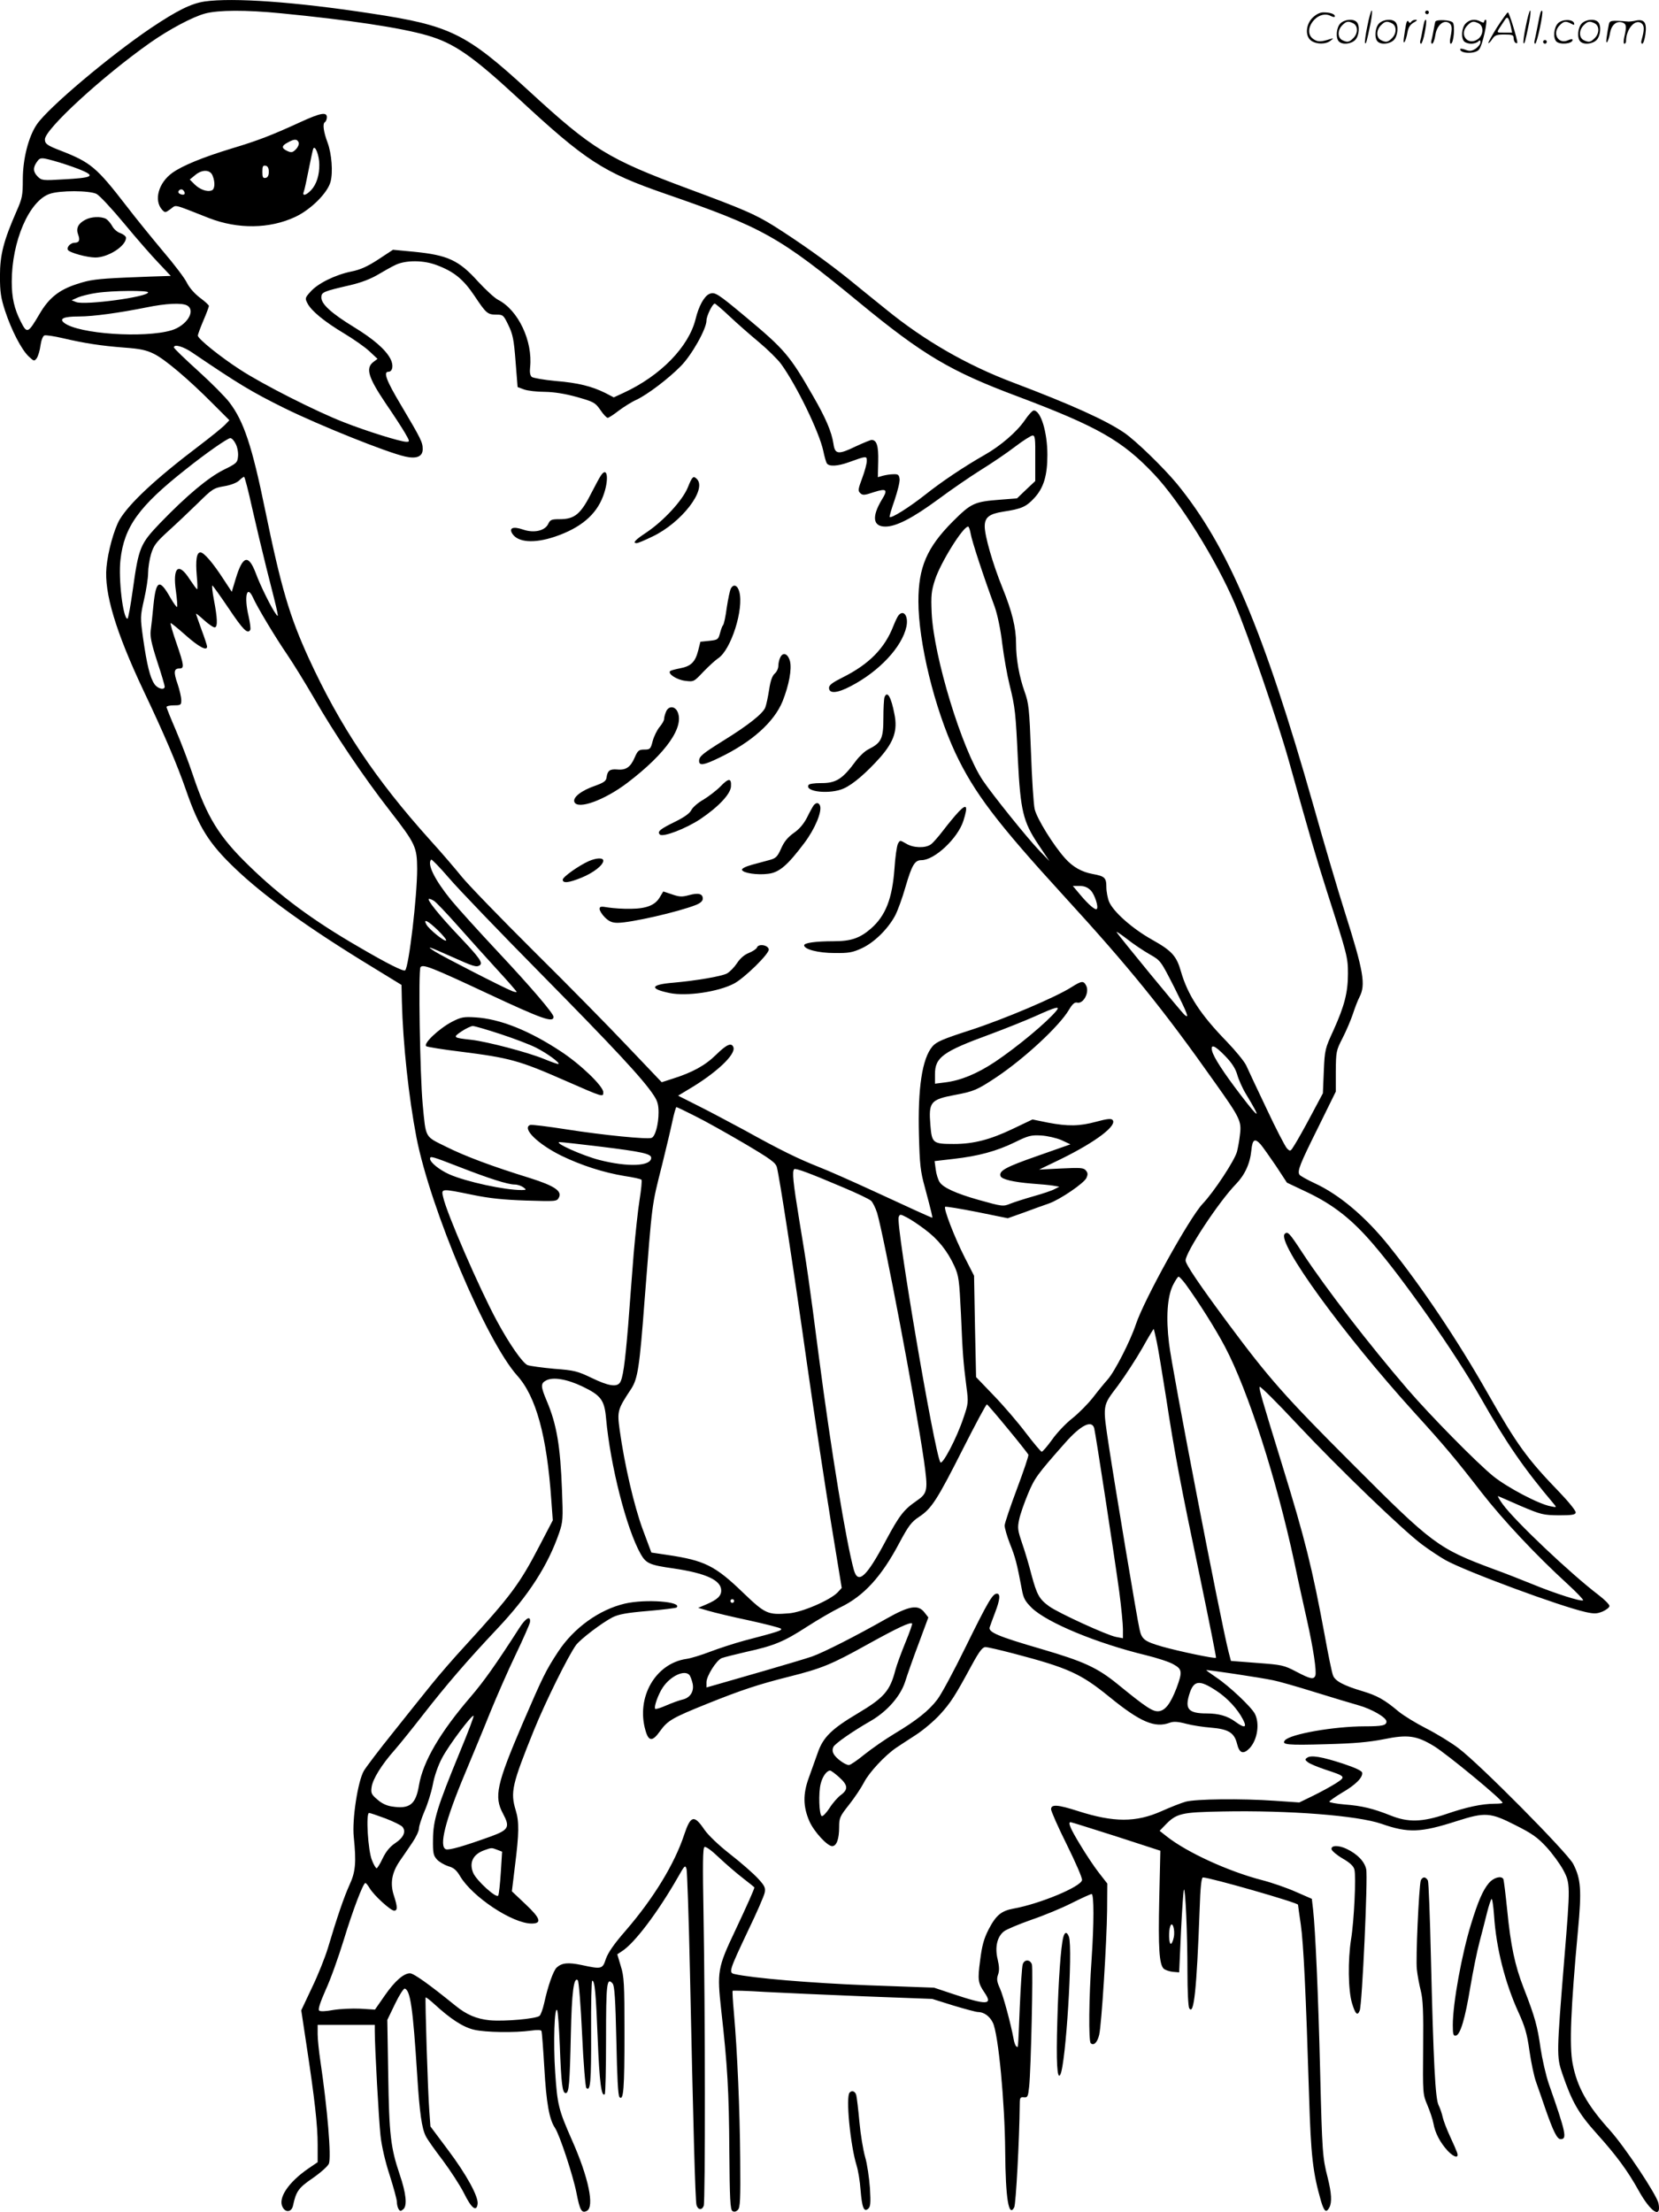 <svg version="1.0" xmlns="http://www.w3.org/2000/svg"
  viewBox="0 0 900.268 1200.239"
 preserveAspectRatio="xMidYMid meet">
<g transform="translate(-0.626,1200.718) scale(0.1,-0.1)"
fill="#000000" stroke="none">
<path d="M1116 11999 c-73 -11 -149 -49 -291 -144 -226 -153 -556 -431 -619
-523 -45 -66 -76 -187 -76 -299 0 -86 -3 -102 -34 -172 -70 -160 -90 -236 -90
-351 0 -88 5 -119 28 -190 35 -106 88 -208 127 -246 30 -28 31 -28 45 -10 7
11 17 42 20 69 4 28 13 51 21 54 8 3 54 -4 101 -15 115 -27 204 -41 334 -51
83 -6 118 -13 160 -34 59 -29 187 -137 321 -272 l88 -88 -23 -24 c-13 -14 -77
-66 -143 -116 -235 -178 -377 -311 -430 -400 -30 -53 -63 -172 -71 -258 -13
-138 50 -349 200 -667 115 -242 183 -402 232 -543 69 -200 124 -288 263 -421
159 -153 401 -327 751 -540 l155 -95 2 -89 c6 -232 37 -519 79 -738 76 -389
379 -1105 547 -1293 102 -113 161 -327 185 -676 l8 -109 -72 -138 c-108 -208
-156 -272 -402 -541 -63 -68 -146 -164 -186 -214 -40 -49 -133 -166 -208 -260
-75 -93 -145 -186 -157 -206 -33 -56 -65 -266 -55 -359 14 -138 10 -189 -23
-260 -29 -64 -66 -170 -118 -345 -15 -49 -53 -145 -86 -213 l-58 -123 29 -192
c44 -290 60 -432 60 -537 l0 -95 -50 -34 c-108 -74 -167 -161 -140 -210 16
-31 48 -27 56 7 17 79 29 97 108 151 43 30 81 64 87 78 14 36 -8 300 -46 555
-8 54 -15 120 -15 148 l0 50 155 0 155 0 0 -32 c0 -93 22 -485 31 -568 6 -57
26 -143 50 -216 21 -66 39 -132 39 -145 0 -13 4 -30 9 -38 8 -13 12 -13 26 -1
22 19 15 87 -20 189 -49 145 -57 216 -62 537 l-5 301 42 87 c23 48 47 85 53
83 30 -10 44 -104 67 -467 13 -207 25 -291 47 -334 8 -17 50 -76 92 -131 41
-55 94 -136 116 -180 40 -81 67 -101 73 -57 6 39 -61 161 -161 294 l-95 127
-6 83 c-8 100 -24 611 -20 617 2 2 23 -14 46 -35 89 -82 157 -126 216 -140 62
-15 224 -17 310 -5 36 5 55 4 57 -3 2 -6 9 -95 15 -198 11 -193 27 -281 58
-327 25 -37 99 -261 117 -355 18 -92 28 -110 56 -95 42 22 9 182 -81 384 -73
166 -79 190 -91 367 -11 161 -4 365 11 337 4 -8 10 -93 14 -189 8 -212 14
-260 32 -260 18 0 22 47 28 320 5 228 16 314 38 292 5 -5 16 -137 23 -292 7
-155 18 -287 23 -292 22 -22 27 31 26 300 -1 155 2 282 6 282 14 0 20 -66 30
-321 9 -227 20 -313 38 -295 4 4 7 140 7 301 0 299 4 337 36 299 10 -13 15
-82 20 -311 4 -195 9 -297 17 -305 22 -22 27 47 27 347 0 269 -2 307 -20 364
l-19 64 24 16 c68 42 195 210 306 404 36 64 39 66 46 42 3 -14 12 -259 18
-543 18 -842 29 -1256 36 -1280 8 -26 29 -29 39 -4 9 21 8 1072 -1 1578 -5
278 -4 363 5 369 8 4 37 -17 79 -57 37 -35 95 -85 130 -112 34 -26 62 -49 62
-50 0 -8 -38 -94 -105 -236 -95 -200 -98 -221 -75 -430 34 -300 42 -442 44
-763 2 -264 5 -320 17 -327 9 -6 19 -4 29 6 13 12 15 55 13 276 -2 271 -16
587 -34 792 -6 65 -9 120 -7 121 2 2 80 0 173 -6 94 -5 337 -16 540 -24 l370
-14 115 -36 c63 -19 123 -35 132 -35 34 0 65 -23 82 -58 30 -61 65 -433 67
-700 2 -253 19 -359 49 -302 9 17 28 362 30 562 0 33 3 37 22 35 21 -2 23 4
29 58 10 93 22 639 15 663 -10 29 -42 28 -50 0 -4 -13 -11 -117 -16 -233 -10
-245 -8 -218 -19 -211 -5 3 -12 23 -15 43 -15 80 -55 230 -74 272 -16 35 -18
50 -10 73 8 22 7 45 -2 84 -16 65 -3 123 35 152 13 10 79 38 147 62 68 23 167
64 220 91 54 27 102 49 108 49 13 0 13 -159 0 -351 -15 -211 -17 -446 -5 -458
16 -16 36 3 46 45 13 55 41 502 43 675 l1 146 -46 59 c-25 32 -71 101 -102
153 -53 87 -67 121 -51 121 4 0 115 -35 247 -77 l240 -78 -6 -260 c-6 -270 0
-356 24 -380 8 -7 30 -15 49 -17 l35 -3 10 222 c6 122 13 224 16 227 8 9 19
-236 19 -448 0 -100 4 -188 10 -196 25 -40 40 99 56 533 4 126 10 177 18 177
38 0 516 -137 516 -148 0 -4 7 -52 15 -107 15 -103 28 -378 45 -930 10 -325
20 -415 65 -572 17 -56 28 -65 45 -34 15 29 12 78 -9 162 -28 109 -30 137 -41
579 -10 412 -26 767 -38 874 l-7 60 -87 38 c-47 21 -130 50 -185 64 -181 47
-406 150 -516 237 l-38 30 28 29 c63 66 87 72 313 76 362 7 733 -22 863 -67
146 -51 213 -48 409 15 153 49 182 47 317 -22 92 -46 121 -67 170 -120 32 -35
72 -90 90 -123 39 -73 39 -83 6 -483 -42 -517 -42 -530 -11 -622 52 -152 87
-215 187 -326 108 -120 168 -202 228 -310 65 -117 124 -154 107 -68 -9 45
-182 306 -265 398 -122 135 -177 234 -201 361 -18 95 -10 299 29 720 21 222
16 282 -26 363 -33 62 -508 542 -623 628 -41 31 -120 79 -175 107 -55 28 -122
69 -150 92 -76 64 -116 86 -196 110 -101 30 -148 55 -159 85 -6 14 -26 112
-45 217 -68 366 -106 520 -230 922 -114 370 -127 415 -123 427 2 6 94 -85 203
-202 228 -243 577 -579 680 -655 39 -29 95 -66 125 -83 109 -61 622 -251 761
-282 46 -10 60 -10 92 3 20 9 37 22 37 30 0 8 -26 34 -57 58 -152 115 -457
404 -522 494 -19 26 -30 46 -25 44 5 -2 61 -26 124 -54 109 -46 120 -49 205
-50 72 0 90 3 92 15 2 8 -38 58 -88 110 -177 183 -230 257 -393 543 -161 283
-351 567 -532 793 -127 159 -271 280 -404 341 -41 19 -78 40 -82 46 -13 20 2
57 101 256 l96 195 0 110 c1 107 2 113 37 181 20 39 45 98 56 131 11 34 27 75
36 92 34 66 22 138 -79 457 -37 116 -114 377 -171 580 -271 954 -464 1408
-741 1747 -74 89 -221 232 -286 277 -100 68 -283 151 -602 272 -250 94 -483
228 -690 397 -55 44 -145 117 -200 162 -115 93 -268 202 -409 291 -103 64
-166 91 -468 203 -433 161 -516 212 -863 531 -340 312 -425 354 -855 419 -411
63 -750 87 -904 65z m415 -64 c369 -36 649 -78 794 -120 145 -42 243 -110 490
-338 370 -343 463 -404 801 -521 532 -184 618 -232 1054 -591 345 -284 495
-373 859 -509 435 -164 568 -240 740 -422 139 -147 336 -463 439 -704 70 -164
231 -633 292 -850 119 -426 145 -515 207 -710 111 -346 114 -358 114 -446 0
-102 -19 -175 -78 -306 -46 -100 -48 -106 -53 -223 l-5 -120 -64 -120 c-35
-66 -75 -137 -89 -159 -23 -38 -24 -38 -42 -20 -10 11 -60 107 -110 214 -51
107 -101 213 -111 236 -11 23 -59 81 -106 130 -143 147 -211 252 -248 379 -24
85 -49 113 -158 174 -107 60 -209 151 -232 205 -8 19 -15 56 -15 80 0 51 -9
59 -75 71 -59 11 -107 38 -149 85 -63 70 -153 215 -165 267 -6 26 -15 165 -20
308 -9 239 -12 266 -35 330 -29 82 -46 176 -46 260 0 87 -22 175 -74 303 -53
131 -96 281 -96 333 0 49 24 68 101 80 98 15 124 26 168 74 51 55 71 122 71
234 0 124 -36 241 -74 241 -7 0 -30 -25 -50 -55 -43 -62 -131 -138 -218 -187
-109 -62 -233 -145 -322 -216 -85 -67 -183 -129 -192 -120 -2 3 10 44 27 92
16 48 29 99 27 114 -3 23 -8 27 -33 26 -16 0 -42 -4 -57 -8 l-28 -8 2 85 c2
85 -8 117 -36 117 -6 0 -45 -16 -86 -35 -95 -46 -113 -44 -121 15 -10 64 -41
138 -111 259 -126 220 -155 253 -362 426 -158 132 -171 140 -201 127 -28 -13
-57 -66 -74 -136 -37 -150 -189 -307 -390 -400 l-54 -25 -46 24 c-73 36 -147
55 -270 65 -63 6 -121 16 -129 22 -9 8 -12 25 -9 52 15 142 -64 310 -173 366
-20 10 -68 55 -109 99 -104 116 -165 144 -347 162 l-115 11 -79 -52 c-60 -39
-97 -56 -147 -66 -88 -18 -183 -65 -222 -110 -30 -33 -30 -36 -16 -63 21 -41
92 -99 197 -162 50 -30 112 -73 137 -96 l46 -43 -24 -18 c-41 -33 -26 -83 66
-220 44 -64 92 -138 107 -164 26 -45 27 -48 8 -48 -32 0 -218 58 -342 107
-149 58 -439 205 -560 284 -107 69 -230 168 -230 185 0 7 14 44 30 82 17 39
30 75 30 79 0 5 -22 25 -49 45 -29 22 -57 54 -70 80 -11 24 -70 102 -131 173
-60 72 -149 181 -197 244 -163 211 -194 237 -358 301 -73 28 -85 37 -85 61 0
55 312 342 572 525 101 71 230 140 298 158 72 19 220 20 411 1z m-1203 -809
c45 -14 103 -34 129 -46 66 -29 45 -38 -105 -46 -113 -7 -120 -6 -141 15 -25
25 -27 48 -5 79 19 27 22 27 122 -2z m202 -171 c17 -9 85 -82 152 -163 67 -81
151 -177 187 -214 l64 -68 -34 -1 c-19 0 -115 -4 -214 -8 -153 -7 -192 -12
-261 -35 -97 -31 -153 -76 -203 -162 -63 -107 -68 -109 -102 -42 -35 69 -49
129 -49 216 0 220 94 438 205 477 56 20 217 19 255 0z m1845 -386 c94 -35 145
-76 206 -167 64 -96 71 -102 120 -102 35 0 38 -3 64 -57 24 -49 30 -79 39
-197 l11 -139 35 -13 c19 -7 70 -13 113 -13 52 -1 109 -10 174 -28 91 -26 99
-30 127 -70 16 -24 34 -43 40 -43 5 0 32 17 60 39 28 21 71 48 96 59 61 29
173 114 240 182 60 60 140 203 140 248 0 25 33 92 45 92 3 0 39 -30 78 -67 40
-38 112 -101 160 -141 48 -40 103 -94 122 -120 84 -116 207 -369 229 -472 6
-30 15 -61 19 -67 12 -18 58 -16 119 6 97 35 98 35 98 7 0 -14 -11 -56 -25
-93 -22 -59 -24 -69 -11 -81 13 -13 22 -13 75 5 69 22 77 14 42 -42 -55 -92
-48 -145 20 -145 59 0 148 46 288 149 66 49 169 120 228 157 60 37 144 94 187
127 43 33 86 60 95 61 14 1 16 -15 15 -123 l0 -124 -50 -47 -49 -47 -90 -7
c-142 -11 -158 -18 -260 -120 -139 -140 -185 -247 -185 -431 0 -223 87 -579
200 -822 102 -217 226 -380 590 -778 356 -389 537 -612 822 -1016 133 -187
142 -206 133 -277 -3 -31 -11 -73 -16 -93 -12 -47 -125 -219 -187 -284 -72
-77 -317 -519 -362 -654 -30 -90 -114 -255 -153 -299 -18 -20 -54 -64 -80 -98
-26 -33 -76 -84 -111 -112 -36 -28 -86 -81 -111 -117 -26 -36 -51 -65 -56 -65
-4 0 -43 46 -85 101 -42 56 -120 147 -174 203 l-97 101 -6 275 -5 275 -51 100
c-55 108 -115 264 -106 274 3 3 81 -10 173 -28 l167 -34 90 32 c50 19 110 40
133 48 60 21 191 110 204 139 8 18 8 27 -3 40 -12 15 -29 16 -134 11 l-120 -6
120 58 c191 94 307 183 278 212 -8 8 -32 5 -87 -10 -92 -25 -154 -26 -264 -5
l-83 17 -109 -52 c-122 -58 -211 -81 -317 -81 -115 0 -120 4 -128 103 -10 124
0 138 133 163 102 19 121 27 225 96 155 104 342 278 394 366 19 32 31 42 44
39 34 -9 69 56 49 93 -14 27 -25 25 -79 -9 -84 -54 -364 -173 -548 -233 -152
-49 -186 -64 -207 -89 -56 -66 -80 -227 -73 -483 4 -156 8 -195 32 -281 35
-131 43 -165 40 -165 -5 0 -124 54 -320 145 -111 51 -243 110 -295 130 -113
45 -204 89 -406 201 -84 45 -198 106 -255 134 l-103 52 53 32 c152 89 262 192
247 231 -10 27 -37 15 -94 -41 -59 -58 -128 -96 -236 -130 l-59 -19 -181 190
c-99 105 -329 339 -512 520 -183 182 -359 364 -392 405 -33 41 -109 130 -170
197 -299 332 -491 620 -661 990 -104 228 -149 380 -236 803 -71 347 -116 482
-194 584 -21 28 -97 105 -169 170 -73 66 -132 123 -132 128 0 20 52 5 101 -29
248 -168 318 -211 500 -301 191 -94 555 -240 654 -262 62 -14 95 0 95 40 0 37
-8 54 -116 236 -82 137 -99 184 -70 184 23 0 29 36 11 70 -26 50 -91 107 -199
173 -121 74 -176 124 -176 160 0 29 10 33 157 67 60 14 111 34 150 57 32 19
76 44 98 54 55 25 149 25 220 -2z m-1565 -148 c0 -25 -342 -71 -390 -53 l-25
10 36 16 c20 8 65 19 100 24 86 13 279 14 279 3z m211 -71 c50 -28 -1 -110
-84 -135 -148 -44 -504 -20 -582 40 -30 23 -3 35 80 35 78 0 221 20 365 49
107 22 192 26 221 11z m264 -751 c9 -16 15 -47 13 -67 -3 -35 -7 -39 -78 -74
-84 -42 -201 -140 -344 -288 -109 -114 -117 -132 -149 -362 -12 -87 -25 -158
-29 -158 -24 0 -50 215 -38 320 20 179 100 290 355 491 110 88 227 169 241
169 8 0 21 -14 29 -31z m89 -346 c21 -93 56 -240 78 -328 70 -275 69 -273 52
-250 -23 30 -84 152 -109 220 -40 106 -71 99 -109 -26 l-22 -73 -46 70 c-55
85 -105 144 -124 144 -21 0 -27 -43 -20 -126 4 -41 5 -74 2 -74 -3 0 -21 25
-41 55 -60 94 -93 65 -74 -66 6 -44 9 -82 6 -85 -2 -3 -18 19 -35 48 -60 107
-79 99 -93 -38 -5 -54 -12 -117 -15 -139 -4 -31 4 -70 35 -166 23 -69 41 -131
41 -137 0 -22 -39 -12 -56 14 -24 35 -41 107 -61 246 -16 116 -16 119 5 212
12 52 22 117 22 144 0 26 7 73 16 103 14 46 27 64 93 124 42 38 114 106 160
151 79 78 86 83 144 93 36 6 69 19 81 31 11 11 23 20 27 20 3 0 23 -75 43
-167z m3900 -143 c6 -37 68 -227 130 -395 15 -43 32 -122 41 -200 9 -72 27
-173 40 -225 30 -121 33 -150 45 -407 14 -274 28 -334 110 -457 l61 -91 -55
57 c-67 70 -254 303 -306 380 -114 170 -267 672 -278 910 -4 93 -2 117 18 179
30 93 152 289 180 289 4 0 10 -18 14 -40z m-4026 -405 c77 -115 102 -140 116
-116 4 5 -1 40 -9 76 -25 106 -9 172 24 100 24 -54 123 -218 186 -310 34 -50
99 -156 145 -235 106 -186 270 -430 412 -612 140 -180 147 -197 148 -315 0
-150 -45 -531 -65 -551 -8 -8 -98 37 -250 126 -251 145 -429 277 -598 442
-162 157 -228 264 -305 495 -22 66 -63 173 -91 239 -28 65 -51 122 -51 127 0
5 18 9 40 9 37 0 40 2 40 28 0 16 -9 55 -20 88 -23 65 -20 84 10 84 27 0 26
15 -16 137 -20 57 -34 106 -32 109 3 2 39 -28 82 -66 71 -63 116 -87 116 -61
0 5 -13 46 -30 91 -16 45 -30 84 -30 87 0 3 20 -13 45 -36 26 -23 51 -40 58
-38 15 5 13 51 -6 150 -8 42 -12 77 -8 77 3 -1 43 -57 89 -125z m1695 -1983
c395 -401 553 -570 610 -657 21 -31 27 -52 27 -94 0 -64 -18 -131 -38 -138
-22 -9 -264 15 -461 46 -102 16 -191 27 -198 24 -46 -18 42 -104 170 -167 110
-53 228 -91 343 -110 47 -7 88 -16 91 -20 4 -3 -1 -52 -10 -109 -9 -56 -23
-187 -32 -292 -8 -104 -22 -280 -30 -390 -18 -215 -29 -290 -46 -312 -19 -23
-64 -15 -151 27 -77 37 -95 42 -204 50 -65 6 -131 15 -145 20 -27 12 -98 113
-167 241 -94 174 -272 583 -291 671 -11 47 -12 47 159 12 92 -19 169 -27 291
-31 163 -5 167 -5 178 16 19 35 -24 64 -157 106 -204 63 -351 118 -455 170
-117 58 -109 43 -127 230 -15 163 -24 726 -12 744 13 18 57 1 367 -144 295
-138 355 -159 355 -125 0 18 -123 162 -304 355 -103 110 -217 236 -253 280
-89 110 -130 194 -107 218 3 3 46 -41 95 -98 49 -58 275 -293 502 -523z m2982
454 c21 -21 44 -90 33 -101 -8 -8 -45 24 -88 75 l-42 50 37 0 c25 0 43 -7 60
-24z m-3565 -56 c10 -5 69 -67 131 -137 63 -71 160 -179 216 -240 57 -62 103
-115 103 -118 0 -2 -11 -1 -23 4 -45 17 -382 190 -422 216 -49 32 -38 29 90
-28 120 -54 136 -59 154 -48 20 13 0 41 -113 160 -108 114 -178 201 -161 201
4 0 15 -4 25 -10z m22 -160 c28 -27 49 -53 45 -56 -8 -8 -93 61 -107 87 -19
34 8 21 62 -31z m3863 -131 c60 -34 60 -35 133 -178 74 -147 83 -173 57 -151
-16 13 -355 425 -369 449 -5 7 20 -9 55 -36 35 -28 91 -65 124 -84z m-506
-306 c-53 -64 -213 -197 -334 -278 -98 -65 -187 -101 -270 -111 l-55 -7 0 51
c0 92 42 123 299 217 81 30 193 75 247 99 110 50 135 56 113 29z m916 -246
c36 -37 55 -67 65 -100 7 -26 28 -74 47 -105 86 -142 77 -144 -29 -5 -91 119
-145 202 -154 237 -10 41 14 32 71 -27z m-2876 -326 c53 -26 172 -93 266 -148
142 -84 170 -104 177 -129 14 -53 88 -531 163 -1063 41 -288 101 -680 132
-872 l57 -348 -22 -24 c-40 -42 -194 -109 -266 -114 -113 -9 -127 -3 -246 111
-153 148 -210 176 -412 206 l-87 13 -47 126 c-46 125 -98 346 -125 539 -14
103 -12 111 63 224 35 55 45 116 72 478 43 546 37 506 96 740 21 85 46 190 55
233 9 42 19 77 22 77 3 0 49 -22 102 -49z m1987 -130 l49 -23 -179 -63 c-172
-60 -211 -81 -200 -110 7 -17 70 -32 169 -40 44 -3 96 -8 115 -11 l35 -6 -26
-13 c-14 -8 -65 -25 -115 -39 -49 -14 -105 -32 -125 -40 -39 -16 -42 -16 -174
21 -120 34 -190 66 -209 95 -9 13 -19 45 -22 70 l-6 45 103 12 c134 15 234 42
334 91 71 35 87 39 141 36 33 -2 82 -13 110 -25z m1081 -23 c11 -13 48 -65 82
-115 l61 -93 114 -54 c139 -67 238 -145 350 -275 171 -198 446 -591 586 -836
142 -250 235 -385 399 -579 15 -18 15 -19 -18 -12 -65 12 -235 102 -311 163
-90 73 -341 328 -466 473 -208 242 -442 545 -569 738 -72 110 -81 120 -97 104
-45 -45 315 -541 703 -969 162 -178 226 -254 365 -434 117 -150 294 -339 468
-498 49 -45 86 -84 83 -87 -9 -9 -155 38 -274 87 -54 22 -150 60 -214 83 -298
111 -329 134 -764 570 -367 367 -451 462 -677 766 -152 205 -228 317 -228 338
0 45 181 320 274 415 48 50 76 111 83 183 6 59 18 67 50 32z m-3578 -13 c218
-27 271 -38 271 -60 0 -46 -124 -52 -281 -12 -93 24 -253 96 -215 97 10 0 111
-11 225 -25z m-772 -109 c164 -64 265 -96 302 -96 15 0 36 -7 47 -15 18 -14
18 -14 -8 -15 -91 -1 -302 45 -393 85 -54 24 -105 65 -105 85 0 16 10 13 157
-44z m2083 -111 c74 -31 143 -64 153 -73 9 -8 24 -38 33 -66 37 -125 208
-1025 254 -1343 23 -164 21 -178 -42 -221 -68 -47 -92 -79 -163 -211 -106
-200 -152 -243 -175 -163 -42 152 -123 644 -190 1157 -53 411 -65 493 -106
739 -34 208 -40 267 -28 279 8 7 83 -21 264 -98z m447 -230 c70 -52 121 -116
159 -199 23 -52 26 -73 35 -259 9 -211 12 -256 30 -397 11 -81 10 -89 -16
-165 -37 -112 -116 -261 -126 -242 -33 59 -242 1288 -226 1330 6 17 9 17 45
-2 20 -10 65 -40 99 -66z m1414 -297 c71 -98 162 -242 213 -339 125 -237 279
-716 376 -1168 21 -102 53 -244 69 -316 34 -152 53 -278 45 -300 -9 -22 -26
-19 -104 22 -67 35 -78 37 -212 47 l-142 11 -13 50 c-43 168 -308 1537 -323
1674 -17 140 -9 252 21 314 13 26 27 47 31 47 4 0 22 -19 39 -42z m-157 -314
c8 -38 30 -173 50 -299 47 -307 78 -470 185 -980 49 -236 88 -431 86 -433 -6
-6 -201 35 -293 61 -96 28 -110 39 -122 94 -13 54 -134 781 -165 985 -36 238
-38 223 48 337 39 53 99 145 132 203 33 59 61 106 62 104 1 -1 9 -33 17 -72z
m-3117 -240 c100 -48 119 -73 128 -171 23 -257 111 -602 188 -738 29 -51 49
-60 177 -78 177 -26 260 -64 260 -120 0 -30 -22 -50 -80 -75 l-45 -19 55 -16
c30 -9 129 -33 220 -52 91 -20 169 -40 174 -45 9 -9 -15 -17 -199 -65 -55 -15
-138 -42 -185 -60 -47 -18 -105 -36 -128 -39 -169 -24 -275 -209 -223 -388 17
-61 38 -62 79 -4 42 58 66 72 257 149 182 73 274 104 445 147 175 44 229 66
421 173 168 93 235 124 245 115 2 -3 -14 -49 -36 -102 -22 -54 -47 -121 -55
-151 -29 -113 -62 -150 -203 -234 -143 -85 -189 -130 -218 -214 -12 -34 -34
-96 -49 -137 -32 -88 -31 -156 4 -236 25 -56 97 -134 123 -134 24 0 38 38 38
104 0 49 4 58 54 121 30 38 66 92 81 121 27 53 113 146 175 188 19 13 67 44
107 70 40 26 98 75 130 110 59 65 81 99 173 269 41 75 58 97 74 97 12 0 80
-16 153 -35 297 -78 364 -109 518 -234 169 -138 249 -172 330 -141 20 7 43 6
88 -6 34 -9 94 -18 134 -21 95 -8 127 -27 142 -87 13 -53 34 -60 69 -24 42 46
55 133 28 186 -20 38 -140 151 -209 197 -31 21 -56 39 -55 40 4 3 298 -41 363
-55 27 -5 129 -34 225 -64 96 -30 204 -62 239 -72 71 -20 151 -66 151 -88 0
-21 -23 -26 -118 -26 -166 0 -405 -42 -433 -76 -20 -24 13 -27 224 -21 150 4
230 11 312 27 131 27 179 20 274 -38 70 -43 371 -291 371 -307 0 -3 -19 -5
-43 -5 -68 0 -153 -18 -263 -56 -130 -44 -206 -46 -301 -8 -95 38 -157 53
-250 60 -46 4 -83 11 -83 15 0 4 31 26 69 49 73 42 114 83 109 109 -2 10 -39
27 -102 48 -116 38 -175 48 -196 33 -13 -9 -13 -12 4 -25 10 -8 53 -26 95 -40
112 -37 112 -38 55 -75 -27 -17 -82 -47 -123 -67 l-74 -36 -131 9 c-184 13
-432 10 -486 -5 -25 -7 -83 -30 -130 -51 -139 -62 -259 -62 -453 0 -112 36
-147 38 -147 10 0 -10 38 -97 85 -191 47 -95 85 -182 83 -193 -5 -36 -228
-129 -372 -155 -66 -12 -95 -36 -135 -113 -26 -51 -36 -88 -46 -168 -14 -106
-12 -122 24 -175 46 -67 14 -69 -169 -8 l-105 35 -360 13 c-309 12 -627 39
-723 61 -33 7 -28 20 73 234 47 97 88 191 91 208 5 26 0 37 -37 77 -24 26 -91
85 -150 131 -63 49 -119 103 -140 133 -56 83 -75 78 -110 -27 -52 -158 -166
-345 -318 -521 -63 -72 -95 -119 -107 -153 -18 -55 -22 -57 -132 -33 -72 15
-106 12 -134 -13 -19 -16 -49 -103 -69 -195 -7 -31 -18 -62 -25 -68 -19 -16
-190 -31 -269 -24 -72 7 -127 30 -188 80 -143 116 -226 175 -246 175 -34 0
-82 -42 -135 -118 l-55 -79 -80 5 c-43 2 -109 -1 -146 -7 -43 -8 -71 -9 -77
-3 -7 7 7 47 36 113 26 56 69 177 97 268 50 164 106 311 118 311 4 0 14 -13
23 -28 23 -39 114 -122 133 -122 19 0 19 19 -1 81 -22 66 -12 125 32 189 19
27 50 73 69 101 19 28 35 62 35 76 0 13 14 55 30 93 17 38 37 103 45 144 8 45
29 105 50 144 36 69 163 238 171 229 3 -3 -31 -92 -75 -198 -123 -299 -144
-368 -145 -471 -1 -77 2 -89 22 -111 12 -13 40 -29 61 -36 30 -8 45 -22 64
-54 66 -112 284 -257 388 -257 57 0 49 28 -32 104 l-75 71 17 140 c22 174 23
237 4 299 -30 99 -21 139 99 436 64 157 186 403 228 461 25 33 138 119 197
150 34 17 75 25 193 35 83 7 153 16 156 19 32 32 -169 47 -281 21 -140 -33
-277 -132 -362 -261 -67 -102 -83 -135 -193 -390 -141 -330 -156 -396 -106
-489 39 -73 31 -88 -68 -124 -150 -54 -225 -75 -242 -69 -39 15 -4 155 104
412 39 94 101 242 136 330 36 88 98 230 139 315 41 85 75 164 77 174 6 40 -23
25 -58 -31 -128 -199 -192 -289 -264 -373 -166 -193 -258 -351 -280 -479 -17
-104 -50 -131 -146 -116 -29 4 -57 17 -80 38 -32 27 -36 35 -31 68 6 43 54
121 126 202 28 32 97 118 153 190 128 164 239 293 403 467 169 179 275 343
336 521 20 59 21 76 15 229 -9 243 -29 358 -82 484 -34 80 -35 97 -4 113 37
20 114 7 197 -33z m2308 -229 c59 -71 109 -135 112 -141 2 -6 -26 -89 -62
-185 -36 -96 -66 -185 -67 -199 0 -14 13 -59 29 -100 29 -72 38 -107 64 -245
9 -51 18 -66 55 -103 84 -80 351 -191 619 -256 61 -15 129 -37 150 -50 47 -26
48 -41 16 -128 -33 -85 -61 -122 -97 -126 -32 -3 -66 19 -223 147 -111 90
-183 123 -415 191 -234 68 -288 91 -279 118 3 9 16 45 29 79 27 70 30 103 10
103 -23 0 -47 -40 -170 -290 -63 -129 -132 -257 -153 -284 -46 -61 -113 -114
-233 -186 -50 -30 -123 -81 -162 -112 -39 -32 -77 -58 -85 -58 -20 0 -71 37
-83 61 -7 13 -7 25 -1 38 11 19 102 83 205 142 87 51 159 133 184 211 11 35
43 127 73 206 l53 143 -21 27 c-34 44 -81 37 -205 -33 -169 -96 -343 -184
-405 -206 -32 -11 -146 -45 -253 -76 -107 -31 -223 -64 -257 -74 l-63 -18 0
28 c0 34 53 118 82 131 13 5 73 20 133 34 152 33 206 56 331 137 59 38 140 85
179 104 129 62 225 167 323 353 49 91 64 111 106 139 67 44 97 90 238 369 68
134 126 243 130 241 3 -1 54 -60 113 -132z m469 3 c8 -31 110 -697 136 -887
11 -84 20 -176 20 -203 l0 -50 -37 7 c-49 9 -313 130 -363 166 -54 39 -67 63
-96 170 -13 52 -36 129 -51 172 -24 71 -26 83 -16 130 6 29 28 91 48 139 36
86 50 105 202 277 85 96 144 125 157 79z m-1954 -938 c0 -5 -4 -10 -10 -10 -5
0 -10 5 -10 10 0 6 5 10 10 10 6 0 10 -4 10 -10z m-242 -402 c5 -7 13 -28 17
-46 9 -43 -14 -78 -56 -87 -17 -4 -56 -18 -86 -31 -31 -14 -58 -22 -61 -19 -9
8 16 79 41 116 42 63 119 98 145 67z m2859 -85 c60 -39 115 -99 144 -155 24
-46 10 -50 -41 -13 -42 31 -90 45 -155 45 -98 0 -119 23 -96 100 24 81 54 85
148 23z m-2047 -469 c48 -43 50 -66 10 -96 -17 -12 -45 -44 -62 -71 -17 -26
-36 -46 -42 -44 -15 5 -19 127 -6 176 10 40 33 71 51 71 5 0 27 -16 49 -36z
m-2461 -224 c44 -17 84 -37 91 -45 21 -25 7 -58 -38 -88 -30 -20 -51 -46 -69
-83 -14 -30 -29 -54 -33 -54 -4 0 -16 19 -25 43 -22 52 -34 257 -16 257 6 0
47 -14 90 -30z m606 -170 l26 -10 -7 -112 c-4 -62 -10 -119 -14 -126 -9 -18
-118 81 -136 123 -23 56 -1 101 61 123 39 14 39 14 70 2z m3671 -474 c-4 -20
-11 -36 -16 -36 -11 0 -13 70 -3 96 11 30 27 -19 19 -60z M1635 11344 c-157
-72 -230 -100 -370 -142 -158 -48 -270 -94 -324 -133 -75 -54 -101 -149 -55
-200 16 -17 17 -17 46 4 33 24 7 30 208 -49 157 -61 329 -59 468 6 84 39 176
130 192 191 14 52 6 152 -16 212 -22 58 -28 103 -15 111 6 4 11 16 11 27 0 30
-34 24 -145 -27z m-8 -110 c3 -9 -3 -24 -15 -37 -18 -18 -25 -19 -47 -9 -32
15 -32 28 3 46 35 20 51 20 59 0z m112 -119 c1 -57 -15 -108 -44 -139 -28 -30
-51 -35 -40 -8 4 9 15 62 26 117 11 55 22 107 25 115 10 23 33 -37 33 -85z
m-274 -40 c0 -20 -6 -31 -17 -33 -15 -3 -18 4 -18 33 0 29 3 36 18 33 11 -2
17 -13 17 -33z m-305 -21 c15 -37 12 -74 -5 -80 -24 -10 -65 5 -93 33 l-26 26
28 23 c38 33 83 32 96 -2z m-155 -85 c10 -15 -1 -23 -20 -15 -9 3 -13 10 -10
16 8 13 22 13 30 -1z M468 10814 c-38 -20 -50 -46 -38 -79 12 -31 6 -45 -19
-45 -22 0 -45 -25 -36 -39 9 -15 103 -41 149 -41 69 0 166 62 166 107 0 8 -14
19 -30 25 -17 5 -37 23 -45 39 -9 16 -24 33 -34 39 -28 14 -81 12 -113 -6z
M3267 9427 c-8 -12 -29 -51 -47 -86 -62 -124 -94 -151 -178 -151 -42 0 -50 -3
-60 -24 -17 -39 -78 -53 -138 -32 -53 18 -77 9 -58 -22 30 -48 118 -55 231
-17 139 47 224 118 262 220 33 87 25 167 -12 112z M3739 9363 c-28 -70 -131
-182 -225 -245 -62 -41 -77 -58 -53 -58 7 0 45 16 86 36 158 75 297 256 241
312 -19 19 -25 15 -49 -45z M3972 8813 c-5 -10 -15 -56 -22 -103 -6 -47 -15
-89 -20 -95 -5 -5 -12 -26 -17 -45 -9 -33 -12 -35 -58 -40 l-48 -5 -12 -48
c-16 -62 -39 -85 -98 -96 -26 -5 -51 -12 -54 -15 -15 -15 37 -48 82 -53 46 -6
47 -5 98 49 29 30 65 63 80 73 70 45 141 268 115 362 -10 36 -32 43 -46 16z
M4882 8668 c-6 -7 -18 -33 -28 -58 -47 -121 -132 -207 -274 -278 -56 -28 -75
-42 -75 -57 0 -33 44 -30 118 9 154 80 278 212 302 323 12 57 -15 95 -43 61z
M4241 8441 c-6 -11 -11 -32 -11 -46 0 -15 -9 -34 -20 -43 -13 -12 -23 -39 -30
-87 -6 -38 -15 -82 -21 -97 -13 -33 -94 -97 -225 -178 -117 -73 -134 -87 -134
-112 0 -27 26 -23 110 18 175 84 297 193 343 306 35 88 51 175 40 218 -11 40
-37 51 -52 21z M4806 8224 c-3 -9 -6 -60 -6 -114 0 -111 -11 -133 -80 -168
-19 -9 -49 -37 -68 -62 -75 -102 -109 -123 -194 -122 -32 0 -61 -4 -64 -10
-23 -38 119 -52 191 -19 50 22 123 85 198 169 74 85 95 146 77 234 -18 94 -39
130 -54 92z M3620 8144 c-6 -14 -10 -31 -10 -39 0 -7 -11 -27 -25 -43 -13 -16
-30 -50 -37 -76 -11 -43 -14 -46 -45 -46 -30 0 -36 -5 -53 -44 -22 -51 -47
-69 -95 -64 -39 3 -52 -6 -57 -42 -2 -20 -14 -29 -61 -46 -76 -26 -123 -63
-114 -88 17 -44 163 9 287 103 213 162 314 308 271 390 -16 29 -49 27 -61 -5z
M3915 7739 c-22 -22 -64 -54 -92 -71 -29 -16 -58 -42 -65 -56 -9 -18 -37 -38
-85 -62 -84 -41 -102 -55 -86 -71 16 -16 140 31 220 84 98 66 164 136 166 177
3 47 -13 46 -58 -1z M4422 7638 c-5 -7 -22 -37 -36 -66 -18 -35 -42 -64 -73
-85 -32 -23 -52 -47 -68 -84 -20 -45 -29 -53 -62 -62 -21 -6 -64 -17 -96 -26
-36 -10 -57 -21 -54 -28 5 -17 83 -29 142 -21 60 7 105 46 196 167 58 77 97
171 85 203 -7 17 -20 18 -34 2z M5209 7603 c-20 -21 -57 -66 -83 -100 -26 -34
-56 -69 -69 -78 -30 -21 -96 -19 -134 5 -33 19 -33 19 -44 -1 -6 -12 -15 -73
-19 -137 -12 -161 -48 -253 -126 -322 -61 -53 -108 -70 -204 -70 -99 0 -160
-9 -160 -22 0 -22 77 -42 165 -42 77 -1 98 3 148 26 67 31 140 103 179 174 15
27 41 99 58 159 35 119 50 145 87 145 71 0 197 119 227 213 26 82 19 96 -25
50z M3202 7335 c-54 -24 -142 -86 -142 -101 0 -21 33 -17 102 11 64 26 118 68
118 92 0 17 -36 16 -78 -2z M3588 7141 c-25 -45 -72 -64 -158 -65 -41 -1 -96
3 -122 7 -41 7 -48 6 -48 -8 0 -9 13 -30 29 -46 23 -22 39 -29 69 -29 71 0
329 59 425 97 25 10 37 22 37 34 0 27 -24 33 -75 19 -37 -10 -51 -10 -91 4
-26 9 -48 16 -48 16 -1 0 -8 -13 -18 -29z M4114 6866 c-3 -8 -23 -21 -45 -30
-25 -10 -47 -30 -64 -56 -14 -21 -38 -46 -54 -55 -31 -16 -168 -39 -291 -50
-124 -10 -132 -33 -20 -56 91 -19 263 6 349 51 56 29 194 164 189 186 -4 24
-56 32 -64 10z M2461 6464 c-72 -37 -162 -122 -141 -134 8 -4 92 -18 185 -29
268 -34 319 -48 565 -156 212 -93 210 -92 210 -64 0 32 -123 151 -230 221
-171 113 -330 177 -465 185 -62 4 -77 1 -124 -23z m262 -68 c73 -24 160 -57
193 -74 59 -30 129 -81 121 -88 -2 -2 -37 10 -78 27 -87 36 -308 94 -394 104
-101 11 -103 13 -54 46 24 16 52 29 61 29 10 0 78 -20 151 -44z M7426 11864
c-10 -47 -15 -88 -12 -91 5 -6 9 7 30 110 7 37 10 67 6 67 -4 0 -15 -39 -24
-86z M7740 11940 c0 -5 5 -10 10 -10 6 0 10 5 10 10 0 6 -4 10 -10 10 -5 0
-10 -4 -10 -10z M8286 11864 c-10 -47 -15 -88 -12 -91 5 -6 9 7 30 110 7 37
10 67 6 67 -4 0 -15 -39 -24 -86z M8366 11939 c-3 -8 -10 -41 -16 -74 -6 -33
-14 -68 -16 -77 -3 -10 -1 -18 3 -18 10 0 46 171 38 178 -2 3 -7 -1 -9 -9z
M7129 11911 c-38 -38 -41 -101 -7 -125 29 -20 79 -20 104 0 18 14 18 15 1 10
-53 -17 -69 -17 -92 -2 -69 45 21 166 94 126 12 -6 21 -7 21 -1 0 12 -25 21
-62 21 -19 0 -39 -10 -59 -29z M8130 11859 c-28 -45 -49 -83 -47 -85 2 -3 12
7 21 21 14 21 24 25 66 25 43 0 50 -3 50 -19 0 -11 5 -23 10 -26 6 -3 10 -3
10 1 0 20 -44 164 -51 164 -4 0 -30 -37 -59 -81z m75 4 l7 -33 -42 0 c-42 0
-42 0 -28 23 8 12 21 32 29 44 15 25 22 18 34 -34z M7280 11880 c-22 -22 -27
-79 -8 -98 19 -19 66 -14 88 8 22 22 27 79 8 98 -19 19 -66 14 -88 -8z m71 0
c25 -14 25 -54 -1 -80 -23 -23 -33 -24 -61 -10 -25 14 -25 54 1 80 23 23 33
24 61 10z M7490 11880 c-22 -22 -27 -79 -8 -98 19 -19 66 -14 88 8 22 22 27
79 8 98 -19 19 -66 14 -88 -8z m71 0 c25 -14 25 -54 -1 -80 -23 -23 -33 -24
-61 -10 -25 14 -25 54 1 80 23 23 33 24 61 10z M7636 11874 c-3 -16 -8 -47
-11 -69 -8 -51 10 -26 19 27 5 27 15 42 34 53 18 10 22 14 10 15 -9 0 -20 -5
-24 -11 -5 -8 -9 -8 -14 1 -5 8 -10 3 -14 -16z M7737 11893 c-2 -4 -7 -26 -11
-48 -4 -22 -9 -48 -12 -57 -3 -10 -1 -18 4 -18 4 0 14 28 20 62 11 58 10 81
-1 61z M7795 11890 c-1 -3 -5 -23 -9 -45 -4 -22 -9 -48 -12 -57 -3 -10 -1 -18
4 -18 5 0 13 20 17 45 7 53 44 87 74 68 17 -11 19 -28 8 -80 -4 -18 -3 -33 2
-33 16 0 24 99 11 115 -12 14 -87 18 -95 5z M7960 11880 c-22 -22 -27 -79 -8
-98 7 -7 24 -12 38 -12 14 0 31 5 38 12 9 9 12 8 12 -5 0 -9 -12 -24 -26 -34
-21 -13 -32 -15 -55 -6 -16 6 -29 8 -29 3 0 -24 81 -27 102 -2 18 19 50 162
37 162 -5 0 -9 -5 -9 -10 0 -7 -6 -7 -19 0 -30 16 -59 12 -81 -10z m71 0 c29
-16 25 -65 -6 -86 -56 -37 -103 28 -55 76 23 23 33 24 61 10z M8461 11881
c-23 -23 -28 -80 -9 -99 19 -19 88 -13 88 9 0 5 -11 4 -24 -2 -54 -25 -89 38
-46 81 23 23 33 24 62 9 16 -9 19 -8 16 3 -8 22 -64 22 -87 -1z M8590 11880
c-22 -22 -27 -79 -8 -98 19 -19 66 -14 88 8 22 22 27 79 8 98 -19 19 -66 14
-88 -8z m71 0 c25 -14 25 -54 -1 -80 -23 -23 -33 -24 -61 -10 -25 14 -25 54 1
80 23 23 33 24 61 10z M8736 11871 c-3 -14 -8 -44 -11 -66 -8 -51 10 -26 19
27 8 41 35 63 66 53 22 -7 24 -21 11 -77 -5 -22 -5 -38 0 -38 5 0 9 6 9 13 0
68 51 125 85 97 15 -13 15 -35 -1 -92 -3 -10 -1 -18 4 -18 6 0 13 23 17 50 9
63 -5 84 -49 76 -17 -4 -35 -6 -41 -6 -101 8 -104 7 -109 -19z M8380 11780 c0
-5 5 -10 10 -10 6 0 10 5 10 10 0 6 -4 10 -10 10 -5 0 -10 -4 -10 -10z M7232
1973 c2 -9 29 -32 60 -50 40 -23 60 -42 64 -60 10 -36 -2 -282 -18 -378 -18
-114 -16 -277 5 -347 18 -60 30 -71 42 -40 13 32 45 725 35 767 -9 42 -48 82
-106 110 -44 21 -86 20 -82 -2z M7716 1803 c-10 -37 -28 -428 -21 -482 3 -31
13 -83 21 -115 12 -46 15 -114 13 -310 -2 -249 -2 -252 23 -311 14 -33 29 -78
33 -100 9 -52 37 -105 79 -150 35 -36 61 -40 49 -7 -3 9 -20 49 -38 87 -18 39
-36 86 -40 105 -4 19 -14 48 -22 64 -18 35 -28 229 -42 811 -5 215 -12 398
-16 408 -4 9 -13 17 -20 17 -8 0 -16 -8 -19 -17z M8086 1790 c-33 -39 -59
-100 -96 -220 -51 -164 -100 -433 -100 -551 0 -51 3 -60 17 -57 24 5 50 93 78
263 14 83 36 193 50 245 14 52 32 124 41 160 9 36 20 69 24 73 4 4 10 -36 14
-90 11 -175 60 -366 132 -524 36 -79 47 -117 60 -210 9 -63 25 -139 36 -169
11 -30 34 -98 52 -150 41 -117 62 -160 81 -160 36 0 30 32 -64 300 -16 47 -36
135 -45 195 -16 115 -30 168 -91 324 -48 123 -71 231 -90 426 -9 87 -18 162
-21 167 -12 19 -53 7 -78 -22z M5776 1495 c-13 -51 -26 -229 -32 -452 -7 -225
-1 -324 16 -293 30 54 69 683 47 748 -11 29 -23 28 -31 -3z M4617 653 c-22
-21 3 -284 38 -397 8 -26 18 -85 21 -130 8 -97 18 -123 41 -104 13 11 15 29
10 113 -4 55 -15 131 -26 168 -11 38 -25 124 -31 190 -6 67 -14 132 -17 145
-5 21 -23 29 -36 15z"/>
</g>
</svg>
